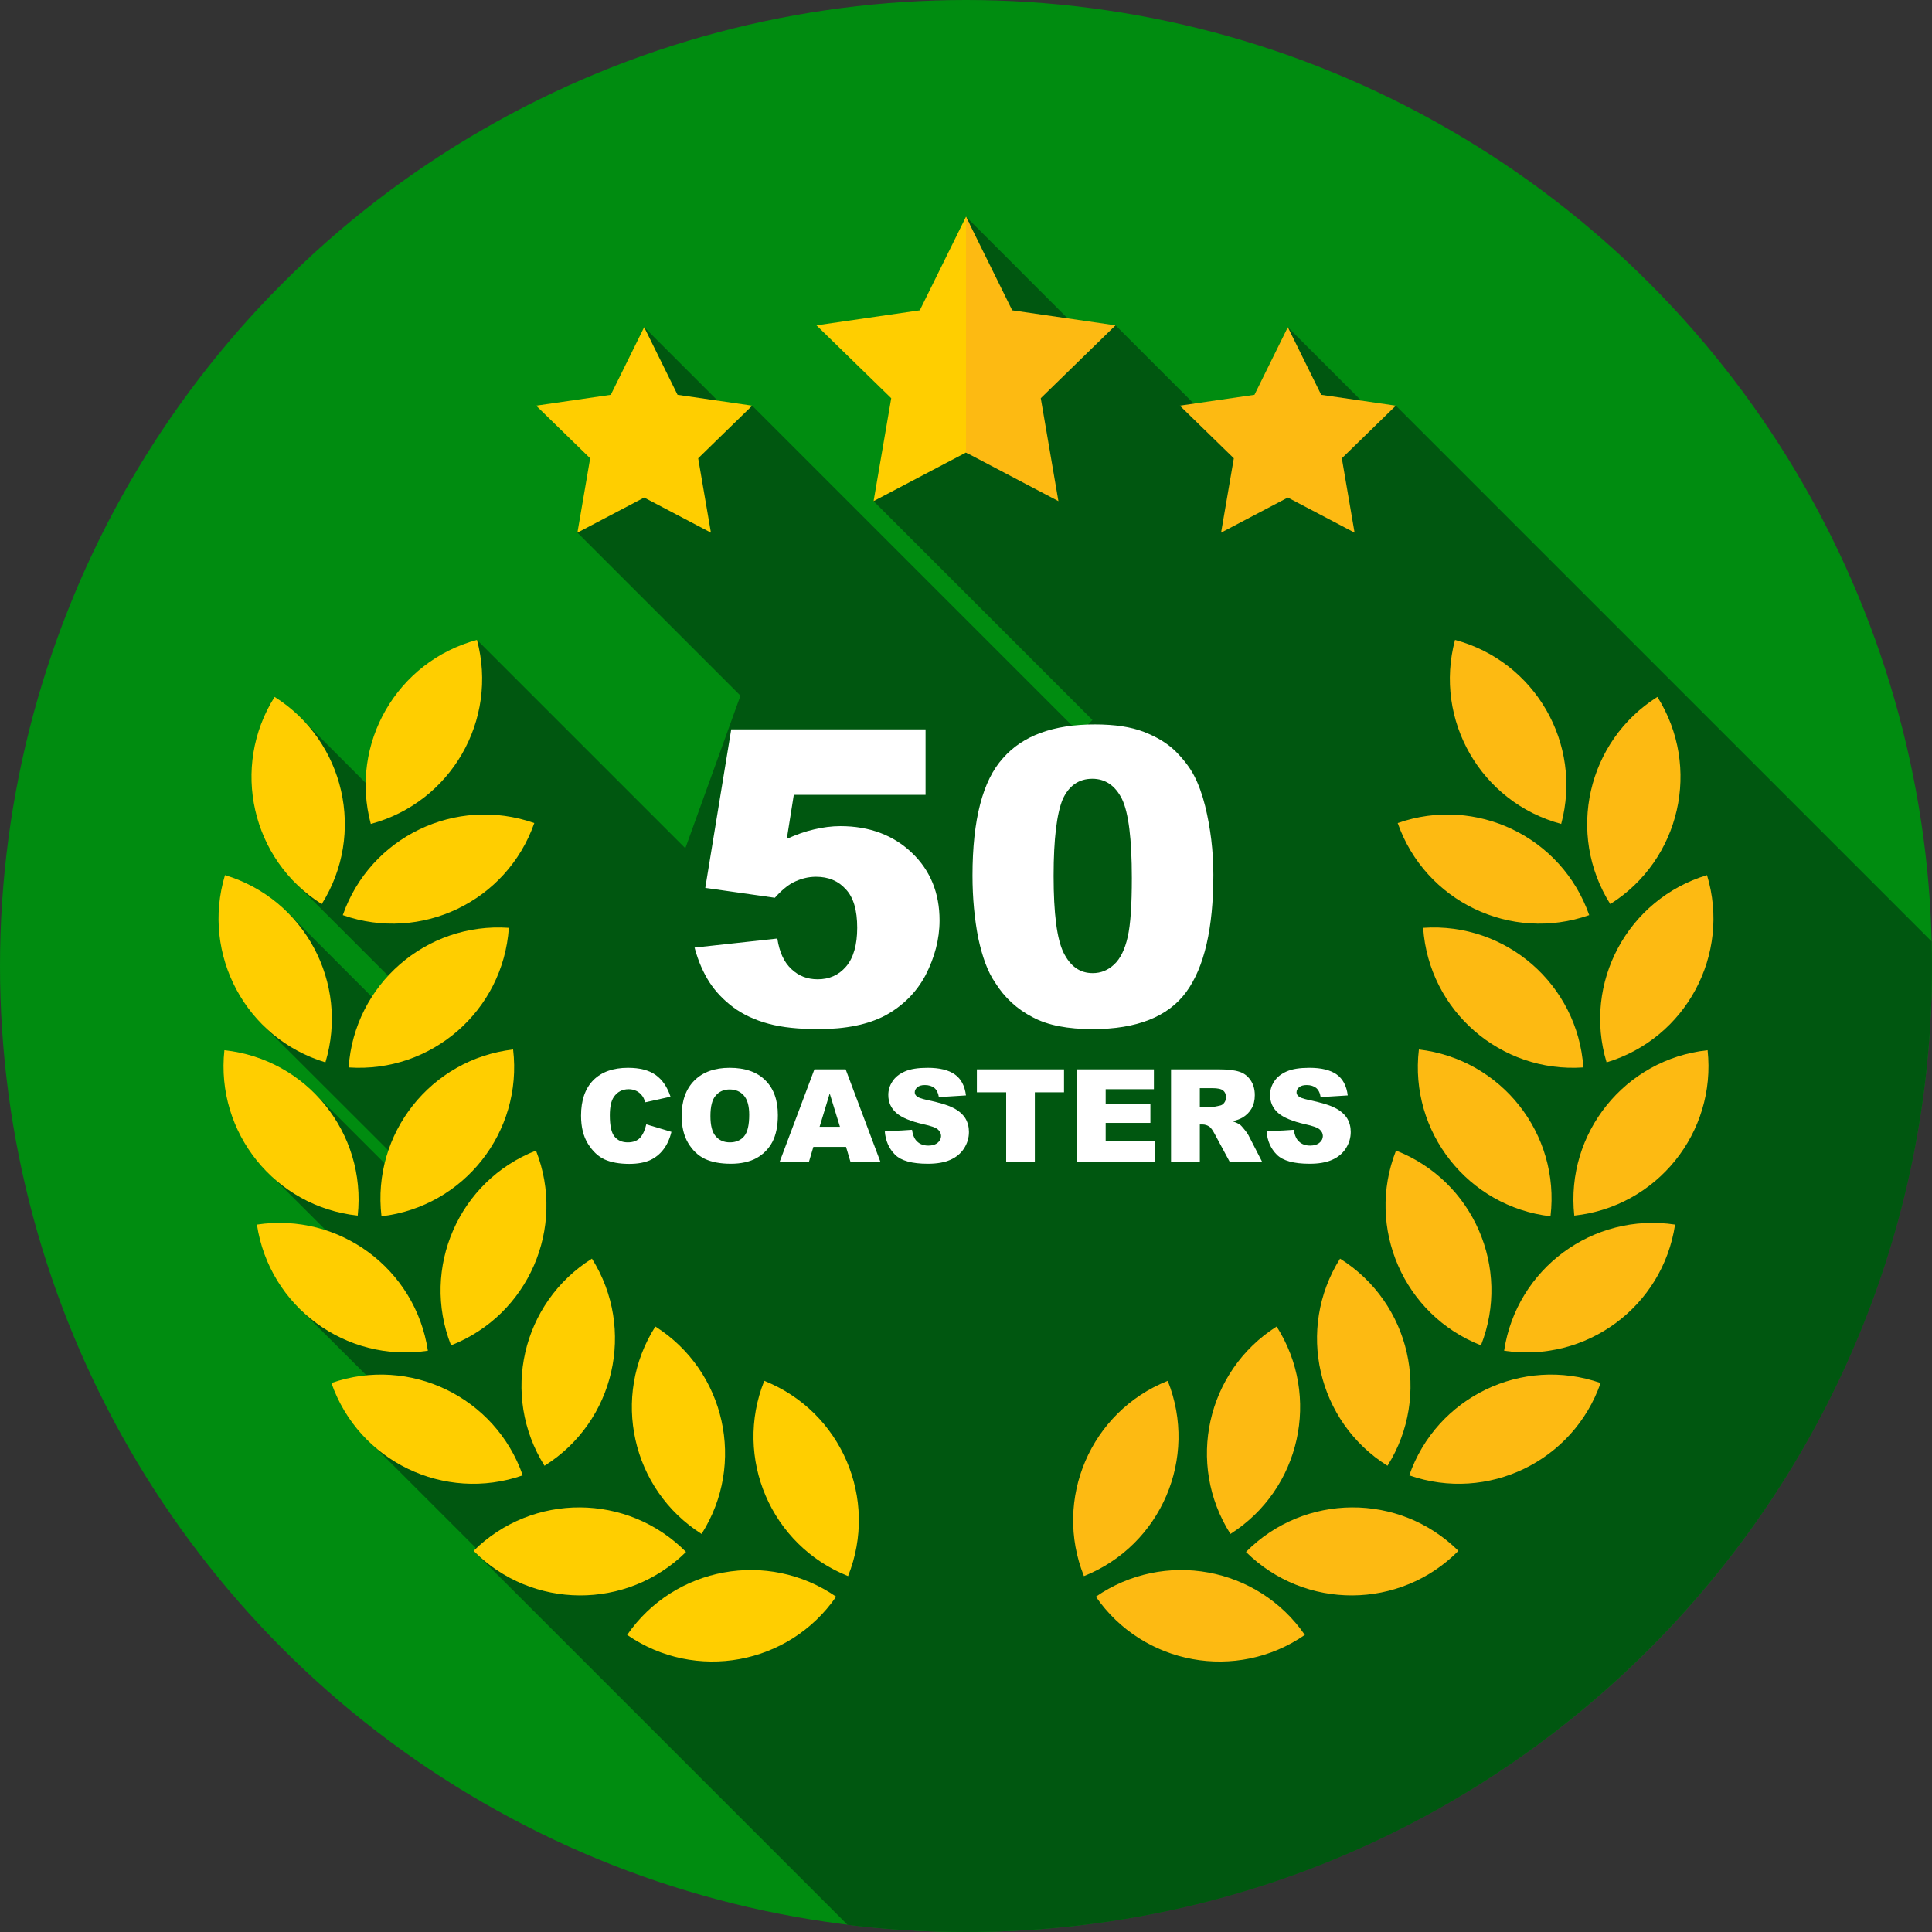 <?xml version="1.0" encoding="UTF-8" standalone="no"?>
<!DOCTYPE svg PUBLIC "-//W3C//DTD SVG 1.1//EN" "http://www.w3.org/Graphics/SVG/1.1/DTD/svg11.dtd">
<svg width="100%" height="100%" viewBox="0 0 512 512" version="1.1" xmlns="http://www.w3.org/2000/svg" xmlns:xlink="http://www.w3.org/1999/xlink" xml:space="preserve" xmlns:serif="http://www.serif.com/" style="fill-rule:evenodd;clip-rule:evenodd;stroke-linejoin:round;stroke-miterlimit:2;">
    <rect x="0" y="0" width="512" height="512" fill="#333333" stroke="none"/>
    <g>
        <g>
            <g>
                <g>
                    <g>
                        <g>
                            <g>
                                <circle cx="256" cy="256" r="256" style="fill:rgb(0,140,16);"/>
                            </g>
                        </g>
                    </g>
                </g>
            </g>
        </g>
        <path d="M511.919,249.512L369.913,107.506L364.725,110.146L341.288,86.709L333.398,123.988L295.629,86.219L288.076,89.503L256,57.426L231.508,132.805L289.51,190.807L286.074,194.243L199.336,107.506L192.741,108.738L170.712,86.708L153.021,141.155L196.229,184.363L181.621,224.802L126.406,169.587L100.593,211.175L81.162,191.737L78.201,233.942L109.056,264.787L103.027,268.664L76.213,241.807L69.547,271.543L108.563,310.507L105.98,312.36L83.62,290L72.93,312.603L96.287,335.96L79.833,347.248L111.785,379.118L99.644,383.752L126.045,410.155L125.503,410.989L224.607,510.093C234.896,511.352 245.372,512 256,512C397.385,512 512,397.385 512,256C512,253.831 511.973,251.669 511.919,249.512Z" style="fill:rgb(0,87,16);fill-rule:nonzero;"/>
        <g transform="matrix(0.502,0,0,0.502,132.289,140.827)">
            <g transform="matrix(68.453,0,0,68.453,40,333)">
                <path d="M0.55,-0.292L0.744,-0.234C0.731,-0.18 0.71,-0.134 0.682,-0.098C0.654,-0.061 0.619,-0.034 0.578,-0.015C0.536,0.003 0.484,0.013 0.419,0.013C0.342,0.013 0.278,0.001 0.229,-0.021C0.179,-0.044 0.137,-0.084 0.101,-0.141C0.065,-0.198 0.047,-0.271 0.047,-0.359C0.047,-0.478 0.079,-0.569 0.142,-0.633C0.205,-0.696 0.294,-0.728 0.409,-0.728C0.499,-0.728 0.57,-0.71 0.622,-0.673C0.673,-0.637 0.712,-0.581 0.737,-0.505L0.542,-0.462C0.535,-0.484 0.528,-0.5 0.52,-0.51C0.508,-0.527 0.493,-0.54 0.475,-0.549C0.457,-0.558 0.437,-0.563 0.415,-0.563C0.364,-0.563 0.326,-0.542 0.299,-0.502C0.279,-0.472 0.269,-0.425 0.269,-0.361C0.269,-0.281 0.281,-0.227 0.305,-0.198C0.329,-0.168 0.363,-0.153 0.407,-0.153C0.449,-0.153 0.481,-0.165 0.503,-0.189C0.524,-0.213 0.54,-0.247 0.55,-0.292Z" style="fill:white;fill-rule:nonzero;"/>
            </g>
            <g transform="matrix(68.453,0,0,68.453,93.245,333)">
                <path d="M0.045,-0.357C0.045,-0.474 0.078,-0.565 0.143,-0.63C0.208,-0.695 0.299,-0.728 0.415,-0.728C0.534,-0.728 0.626,-0.696 0.69,-0.632C0.755,-0.568 0.787,-0.479 0.787,-0.363C0.787,-0.28 0.773,-0.211 0.745,-0.157C0.717,-0.104 0.676,-0.062 0.623,-0.032C0.57,-0.003 0.503,0.012 0.424,0.012C0.343,0.012 0.276,-0.001 0.223,-0.026C0.17,-0.052 0.128,-0.093 0.095,-0.148C0.062,-0.204 0.045,-0.274 0.045,-0.357ZM0.267,-0.356C0.267,-0.284 0.28,-0.232 0.307,-0.201C0.334,-0.169 0.37,-0.153 0.417,-0.153C0.464,-0.153 0.501,-0.169 0.527,-0.2C0.553,-0.231 0.566,-0.286 0.566,-0.366C0.566,-0.434 0.552,-0.483 0.525,-0.514C0.498,-0.545 0.461,-0.561 0.415,-0.561C0.37,-0.561 0.334,-0.545 0.307,-0.513C0.28,-0.482 0.267,-0.429 0.267,-0.356Z" style="fill:white;fill-rule:nonzero;"/>
            </g>
            <g transform="matrix(68.453,0,0,68.453,147.927,333)">
                <path d="M0.514,-0.118L0.262,-0.118L0.227,-0L0.001,-0L0.27,-0.716L0.511,-0.716L0.78,-0L0.549,-0L0.514,-0.118ZM0.467,-0.273L0.388,-0.53L0.31,-0.273L0.467,-0.273Z" style="fill:white;fill-rule:nonzero;"/>
            </g>
            <g transform="matrix(68.453,0,0,68.453,201.172,333)">
                <path d="M0.035,-0.237L0.245,-0.25C0.25,-0.216 0.259,-0.19 0.273,-0.172C0.296,-0.143 0.328,-0.128 0.371,-0.128C0.402,-0.128 0.427,-0.136 0.444,-0.151C0.461,-0.165 0.469,-0.183 0.469,-0.202C0.469,-0.221 0.461,-0.237 0.445,-0.252C0.429,-0.267 0.391,-0.28 0.332,-0.293C0.235,-0.315 0.165,-0.344 0.124,-0.38C0.082,-0.417 0.062,-0.463 0.062,-0.519C0.062,-0.555 0.072,-0.59 0.094,-0.623C0.115,-0.656 0.147,-0.681 0.19,-0.7C0.233,-0.719 0.291,-0.728 0.366,-0.728C0.457,-0.728 0.527,-0.711 0.575,-0.677C0.623,-0.643 0.652,-0.589 0.661,-0.515L0.452,-0.502C0.447,-0.535 0.435,-0.558 0.417,-0.573C0.399,-0.587 0.375,-0.595 0.344,-0.595C0.318,-0.595 0.299,-0.589 0.286,-0.578C0.273,-0.567 0.266,-0.554 0.266,-0.539C0.266,-0.527 0.271,-0.517 0.282,-0.508C0.293,-0.498 0.317,-0.49 0.356,-0.481C0.453,-0.461 0.522,-0.44 0.564,-0.418C0.606,-0.397 0.636,-0.37 0.656,-0.339C0.675,-0.307 0.684,-0.272 0.684,-0.233C0.684,-0.187 0.671,-0.145 0.646,-0.106C0.621,-0.067 0.585,-0.038 0.54,-0.018C0.494,0.002 0.437,0.012 0.367,0.012C0.245,0.012 0.161,-0.011 0.114,-0.058C0.067,-0.105 0.041,-0.165 0.035,-0.237Z" style="fill:white;fill-rule:nonzero;"/>
            </g>
            <g transform="matrix(68.453,0,0,68.453,250.606,333)">
                <path d="M0.023,-0.716L0.695,-0.716L0.695,-0.539L0.47,-0.539L0.47,-0L0.249,-0L0.249,-0.539L0.023,-0.539L0.023,-0.716Z" style="fill:white;fill-rule:nonzero;"/>
            </g>
            <g transform="matrix(68.453,0,0,68.453,300.041,333)">
                <path d="M0.073,-0.716L0.666,-0.716L0.666,-0.563L0.294,-0.563L0.294,-0.449L0.639,-0.449L0.639,-0.303L0.294,-0.303L0.294,-0.162L0.676,-0.162L0.676,-0L0.073,-0L0.073,-0.716Z" style="fill:white;fill-rule:nonzero;"/>
            </g>
            <g transform="matrix(68.453,0,0,68.453,349.475,333)">
                <path d="M0.076,-0L0.076,-0.716L0.445,-0.716C0.513,-0.716 0.565,-0.71 0.602,-0.698C0.638,-0.687 0.667,-0.665 0.689,-0.633C0.711,-0.601 0.722,-0.563 0.722,-0.517C0.722,-0.477 0.714,-0.443 0.697,-0.414C0.68,-0.385 0.657,-0.362 0.627,-0.344C0.608,-0.333 0.582,-0.323 0.549,-0.316C0.576,-0.307 0.595,-0.298 0.607,-0.29C0.615,-0.284 0.627,-0.271 0.642,-0.252C0.658,-0.233 0.668,-0.218 0.673,-0.208L0.78,-0L0.53,-0L0.412,-0.219C0.397,-0.247 0.384,-0.265 0.372,-0.274C0.356,-0.285 0.338,-0.291 0.318,-0.291L0.298,-0.291L0.298,-0L0.076,-0ZM0.298,-0.426L0.392,-0.426C0.402,-0.426 0.421,-0.429 0.45,-0.436C0.465,-0.438 0.477,-0.446 0.486,-0.458C0.495,-0.47 0.5,-0.484 0.5,-0.5C0.5,-0.523 0.493,-0.54 0.478,-0.553C0.463,-0.565 0.436,-0.571 0.396,-0.571L0.298,-0.571L0.298,-0.426Z" style="fill:white;fill-rule:nonzero;"/>
            </g>
            <g transform="matrix(68.453,0,0,68.453,402.72,333)">
                <path d="M0.035,-0.237L0.245,-0.25C0.25,-0.216 0.259,-0.19 0.273,-0.172C0.296,-0.143 0.328,-0.128 0.371,-0.128C0.402,-0.128 0.427,-0.136 0.444,-0.151C0.461,-0.165 0.469,-0.183 0.469,-0.202C0.469,-0.221 0.461,-0.237 0.445,-0.252C0.429,-0.267 0.391,-0.28 0.332,-0.293C0.235,-0.315 0.165,-0.344 0.124,-0.38C0.082,-0.417 0.062,-0.463 0.062,-0.519C0.062,-0.555 0.072,-0.59 0.094,-0.623C0.115,-0.656 0.147,-0.681 0.19,-0.7C0.233,-0.719 0.291,-0.728 0.366,-0.728C0.457,-0.728 0.527,-0.711 0.575,-0.677C0.623,-0.643 0.652,-0.589 0.661,-0.515L0.452,-0.502C0.447,-0.535 0.435,-0.558 0.417,-0.573C0.399,-0.587 0.375,-0.595 0.344,-0.595C0.318,-0.595 0.299,-0.589 0.286,-0.578C0.273,-0.567 0.266,-0.554 0.266,-0.539C0.266,-0.527 0.271,-0.517 0.282,-0.508C0.293,-0.498 0.317,-0.49 0.356,-0.481C0.453,-0.461 0.522,-0.44 0.564,-0.418C0.606,-0.397 0.636,-0.37 0.656,-0.339C0.675,-0.307 0.684,-0.272 0.684,-0.233C0.684,-0.187 0.671,-0.145 0.646,-0.106C0.621,-0.067 0.585,-0.038 0.54,-0.018C0.494,0.002 0.437,0.012 0.367,0.012C0.245,0.012 0.161,-0.011 0.114,-0.058C0.067,-0.105 0.041,-0.165 0.035,-0.237Z" style="fill:white;fill-rule:nonzero;"/>
            </g>
        </g>
        <g transform="matrix(0.977,0,0,0.977,20,72.109)">
            <g transform="matrix(111.684,0,0,111.684,164.246,204)">
                <path d="M0.122,-0.716L0.594,-0.716L0.594,-0.557L0.274,-0.557L0.257,-0.45C0.279,-0.46 0.301,-0.468 0.323,-0.473C0.344,-0.478 0.366,-0.481 0.387,-0.481C0.458,-0.481 0.516,-0.459 0.561,-0.416C0.606,-0.373 0.628,-0.318 0.628,-0.252C0.628,-0.206 0.616,-0.162 0.594,-0.119C0.571,-0.076 0.538,-0.044 0.496,-0.021C0.454,0.001 0.4,0.012 0.334,0.012C0.287,0.012 0.246,0.008 0.213,-0.001C0.179,-0.01 0.15,-0.024 0.127,-0.041C0.103,-0.059 0.084,-0.079 0.069,-0.102C0.055,-0.124 0.042,-0.152 0.033,-0.186L0.234,-0.208C0.239,-0.175 0.25,-0.151 0.268,-0.134C0.286,-0.117 0.307,-0.109 0.332,-0.109C0.36,-0.109 0.383,-0.119 0.401,-0.14C0.419,-0.161 0.428,-0.193 0.428,-0.234C0.428,-0.277 0.419,-0.308 0.4,-0.328C0.382,-0.348 0.358,-0.358 0.328,-0.358C0.308,-0.358 0.29,-0.353 0.272,-0.344C0.259,-0.337 0.244,-0.325 0.228,-0.307L0.059,-0.331L0.122,-0.716Z" style="fill:white;fill-rule:nonzero;"/>
            </g>
            <g transform="matrix(111.684,0,0,111.684,238.738,204)">
                <path d="M0.041,-0.361C0.041,-0.497 0.066,-0.592 0.115,-0.646C0.163,-0.701 0.238,-0.728 0.338,-0.728C0.387,-0.728 0.426,-0.722 0.457,-0.71C0.488,-0.698 0.513,-0.683 0.533,-0.664C0.552,-0.645 0.568,-0.625 0.579,-0.604C0.59,-0.583 0.599,-0.558 0.606,-0.53C0.619,-0.477 0.626,-0.421 0.626,-0.363C0.626,-0.233 0.604,-0.138 0.56,-0.078C0.516,-0.018 0.44,0.012 0.333,0.012C0.273,0.012 0.224,0.003 0.187,-0.017C0.15,-0.036 0.119,-0.064 0.096,-0.101C0.078,-0.127 0.065,-0.163 0.055,-0.209C0.046,-0.255 0.041,-0.306 0.041,-0.361ZM0.238,-0.36C0.238,-0.269 0.246,-0.207 0.262,-0.174C0.279,-0.14 0.302,-0.124 0.333,-0.124C0.353,-0.124 0.37,-0.131 0.385,-0.145C0.4,-0.159 0.411,-0.181 0.418,-0.212C0.425,-0.243 0.428,-0.29 0.428,-0.355C0.428,-0.45 0.42,-0.514 0.404,-0.547C0.388,-0.579 0.364,-0.596 0.332,-0.596C0.299,-0.596 0.275,-0.579 0.26,-0.546C0.246,-0.512 0.238,-0.451 0.238,-0.36Z" style="fill:white;fill-rule:nonzero;"/>
            </g>
        </g>
        <g>
            <g>
                <g>
                    <g>
                        <path d="M413.734,218.352C392.497,212.658 379.897,190.825 385.593,169.588L385.594,169.584C406.831,175.278 419.431,197.111 413.735,218.348L413.734,218.352Z" style="fill:rgb(253,186,18);fill-rule:nonzero;"/>
                    </g>
                    <g>
                        <path d="M426.739,239.587C415.027,220.98 420.618,196.401 439.226,184.69L439.229,184.688C450.941,203.295 445.35,227.874 426.742,239.585L426.739,239.587Z" style="fill:rgb(253,186,18);fill-rule:nonzero;"/>
                    </g>
                    <g>
                        <path d="M421.158,242.516L421.147,242.52C400.409,249.803 377.695,238.892 370.418,218.153L370.406,218.12L370.417,218.116C391.155,210.833 413.869,221.744 421.146,242.484L421.158,242.516Z" style="fill:rgb(253,186,18);fill-rule:nonzero;"/>
                    </g>
                    <g>
                        <path d="M425.764,281.534C419.41,260.486 431.323,238.272 452.372,231.919L452.376,231.918C458.73,252.966 446.817,275.18 425.768,281.533L425.764,281.534Z" style="fill:rgb(253,186,18);fill-rule:nonzero;"/>
                    </g>
                    <g>
                        <path d="M419.606,282.876L419.594,282.877C397.667,284.396 378.662,267.848 377.15,245.921L377.148,245.886L377.16,245.885C399.087,244.366 418.092,260.914 419.604,282.841L419.606,282.876Z" style="fill:rgb(253,186,18);fill-rule:nonzero;"/>
                    </g>
                    <g>
                        <path d="M417.201,322.148C414.851,300.287 430.669,280.661 452.53,278.313L452.534,278.313C454.884,300.174 439.066,319.8 417.205,322.148L417.201,322.148Z" style="fill:rgb(253,186,18);fill-rule:nonzero;"/>
                    </g>
                    <g>
                        <path d="M410.901,322.327L410.889,322.326C389.06,319.761 373.445,299.983 376.016,278.154L376.02,278.119L376.032,278.12C397.861,280.685 413.476,300.463 410.905,322.292L410.901,322.327Z" style="fill:rgb(253,186,18);fill-rule:nonzero;"/>
                    </g>
                    <g>
                        <path d="M398.609,357.954C401.887,336.213 422.17,321.247 443.91,324.527L443.914,324.528C440.636,346.269 420.353,361.235 398.613,357.955L398.609,357.954Z" style="fill:rgb(253,186,18);fill-rule:nonzero;"/>
                    </g>
                    <g>
                        <path d="M392.469,356.528L392.458,356.524C371.996,348.501 361.915,325.406 369.944,304.945L369.957,304.913L369.968,304.917C390.43,312.94 400.511,336.035 392.482,356.495L392.469,356.528Z" style="fill:rgb(253,186,18);fill-rule:nonzero;"/>
                    </g>
                    <g>
                        <path d="M373.468,390.981C380.712,370.222 403.414,359.267 424.172,366.513L424.175,366.514C416.931,387.273 394.229,398.228 373.471,390.982L373.468,390.981Z" style="fill:rgb(253,186,18);fill-rule:nonzero;"/>
                    </g>
                    <g>
                        <path d="M367.699,388.444L367.689,388.438C349.064,376.767 343.431,352.205 355.108,333.584L355.126,333.554L355.136,333.56C373.761,345.231 379.394,369.793 367.717,388.414L367.699,388.444Z" style="fill:rgb(253,186,18);fill-rule:nonzero;"/>
                    </g>
                    <g>
                        <path d="M330.195,411.28C345.66,395.652 370.867,395.521 386.493,410.988L386.496,410.991C371.031,426.619 345.824,426.75 330.198,411.283L330.195,411.28Z" style="fill:rgb(253,186,18);fill-rule:nonzero;"/>
                    </g>
                    <g>
                        <path d="M326.077,406.508L326.071,406.498C314.273,387.953 319.747,363.356 338.295,351.564L338.325,351.545L338.331,351.555C350.129,370.1 344.655,394.697 326.107,406.49L326.077,406.508Z" style="fill:rgb(253,186,18);fill-rule:nonzero;"/>
                    </g>
                    <g>
                        <path d="M290.417,423.134C308.507,410.637 333.302,415.173 345.797,433.264L345.799,433.267C327.709,445.764 302.914,441.228 290.419,423.137L290.417,423.134Z" style="fill:rgb(253,186,18);fill-rule:nonzero;"/>
                    </g>
                    <g>
                        <path d="M287.253,417.683L287.249,417.672C279.086,397.264 289.017,374.104 309.427,365.948L309.459,365.935L309.463,365.946C317.626,386.354 307.695,409.514 287.285,417.67L287.253,417.683Z" style="fill:rgb(253,186,18);fill-rule:nonzero;"/>
                    </g>
                </g>
            </g>
            <g>
                <g>
                    <g>
                        <path d="M98.266,218.352C119.503,212.658 132.103,190.825 126.407,169.588L126.406,169.584C105.169,175.278 92.569,197.111 98.265,218.348L98.266,218.352Z" style="fill:rgb(255,206,0);fill-rule:nonzero;"/>
                    </g>
                    <g>
                        <path d="M85.261,239.587C96.973,220.98 91.382,196.401 72.774,184.69L72.771,184.688C61.059,203.295 66.65,227.874 85.258,239.585L85.261,239.587Z" style="fill:rgb(255,206,0);fill-rule:nonzero;"/>
                    </g>
                    <g>
                        <path d="M90.842,242.516L90.853,242.52C111.591,249.803 134.305,238.892 141.582,218.152L141.594,218.119L141.583,218.115C120.845,210.832 98.131,221.743 90.854,242.483L90.842,242.516Z" style="fill:rgb(255,206,0);fill-rule:nonzero;"/>
                    </g>
                    <g>
                        <path d="M86.236,281.534C92.59,260.486 80.677,238.272 59.628,231.919L59.624,231.918C53.27,252.966 65.183,275.18 86.232,281.533L86.236,281.534Z" style="fill:rgb(255,206,0);fill-rule:nonzero;"/>
                    </g>
                    <g>
                        <path d="M92.394,282.876L92.406,282.877C114.333,284.396 133.338,267.848 134.85,245.921L134.852,245.886L134.84,245.885C112.913,244.366 93.908,260.914 92.396,282.841L92.394,282.876Z" style="fill:rgb(255,206,0);fill-rule:nonzero;"/>
                    </g>
                    <g>
                        <path d="M94.799,322.148C97.149,300.287 81.331,280.661 59.47,278.313L59.466,278.313C57.116,300.174 72.934,319.8 94.795,322.148L94.799,322.148Z" style="fill:rgb(255,206,0);fill-rule:nonzero;"/>
                    </g>
                    <g>
                        <path d="M101.1,322.327L101.112,322.326C122.941,319.761 138.556,299.983 135.985,278.154L135.981,278.119L135.969,278.12C114.14,280.685 98.525,300.463 101.096,322.292L101.1,322.327Z" style="fill:rgb(255,206,0);fill-rule:nonzero;"/>
                    </g>
                    <g>
                        <path d="M113.391,357.954C110.113,336.213 89.83,321.247 68.09,324.527L68.086,324.528C71.364,346.269 91.647,361.235 113.387,357.955L113.391,357.954Z" style="fill:rgb(255,206,0);fill-rule:nonzero;"/>
                    </g>
                    <g>
                        <path d="M119.531,356.528L119.542,356.524C140.005,348.501 150.085,325.406 142.055,304.946L142.042,304.914L142.031,304.918C121.569,312.941 111.488,336.036 119.517,356.496L119.531,356.528Z" style="fill:rgb(255,206,0);fill-rule:nonzero;"/>
                    </g>
                    <g>
                        <path d="M138.532,390.981C131.288,370.222 108.586,359.267 87.828,366.513L87.824,366.514C95.068,387.273 117.77,398.228 138.528,390.982L138.532,390.981Z" style="fill:rgb(255,206,0);fill-rule:nonzero;"/>
                    </g>
                    <g>
                        <path d="M144.301,388.444L144.311,388.438C162.936,376.767 168.569,352.205 156.892,333.584L156.873,333.554L156.863,333.56C138.239,345.231 132.605,369.793 144.282,388.414L144.301,388.444Z" style="fill:rgb(255,206,0);fill-rule:nonzero;"/>
                    </g>
                    <g>
                        <path d="M181.805,411.28C166.34,395.652 141.133,395.521 125.507,410.988L125.504,410.991C140.969,426.619 166.176,426.75 181.802,411.283L181.805,411.28Z" style="fill:rgb(255,206,0);fill-rule:nonzero;"/>
                    </g>
                    <g>
                        <path d="M185.923,406.508L185.929,406.498C197.727,387.953 192.253,363.356 173.705,351.563L173.676,351.544L173.67,351.554C161.872,370.099 167.346,394.696 185.894,406.488L185.923,406.508Z" style="fill:rgb(255,206,0);fill-rule:nonzero;"/>
                    </g>
                    <g>
                        <path d="M221.583,423.134C203.493,410.637 178.698,415.173 166.203,433.264L166.201,433.267C184.291,445.763 209.086,441.228 221.581,423.137L221.583,423.134Z" style="fill:rgb(255,206,0);fill-rule:nonzero;"/>
                    </g>
                    <g>
                        <path d="M224.747,417.683L224.751,417.672C232.914,397.264 222.983,374.104 202.573,365.948L202.541,365.935L202.537,365.946C194.374,386.354 204.305,409.514 224.715,417.67L224.747,417.683Z" style="fill:rgb(255,206,0);fill-rule:nonzero;"/>
                    </g>
                </g>
            </g>
        </g>
        <g>
            <path d="M256,57.426L243.754,82.239L216.371,86.218L236.186,105.533L231.508,132.805L256,119.929L256.775,120.336L266.775,91.817L256.775,58.996L256,57.426Z" style="fill:rgb(255,206,0);fill-rule:nonzero;"/>
        </g>
        <g>
            <path d="M256,57.426L268.246,82.239L295.629,86.218L275.815,105.533L280.492,132.805L256,119.929L256,57.426Z" style="fill:rgb(253,186,18);fill-rule:nonzero;"/>
        </g>
        <g>
            <g>
                <path d="M341.288,86.709L350.134,104.632L369.913,107.506L355.601,121.457L358.979,141.156L341.288,131.855L323.597,141.156L326.976,121.457L312.664,107.506L332.443,104.632L341.288,86.709Z" style="fill:rgb(253,186,18);fill-rule:nonzero;"/>
            </g>
            <g>
                <path d="M170.712,86.709L179.557,104.632L199.336,107.506L185.024,121.457L188.403,141.156L170.712,131.855L153.021,141.156L156.399,121.457L142.087,107.506L161.866,104.632L170.712,86.709Z" style="fill:rgb(255,206,0);fill-rule:nonzero;"/>
            </g>
        </g>
    </g>
</svg>
